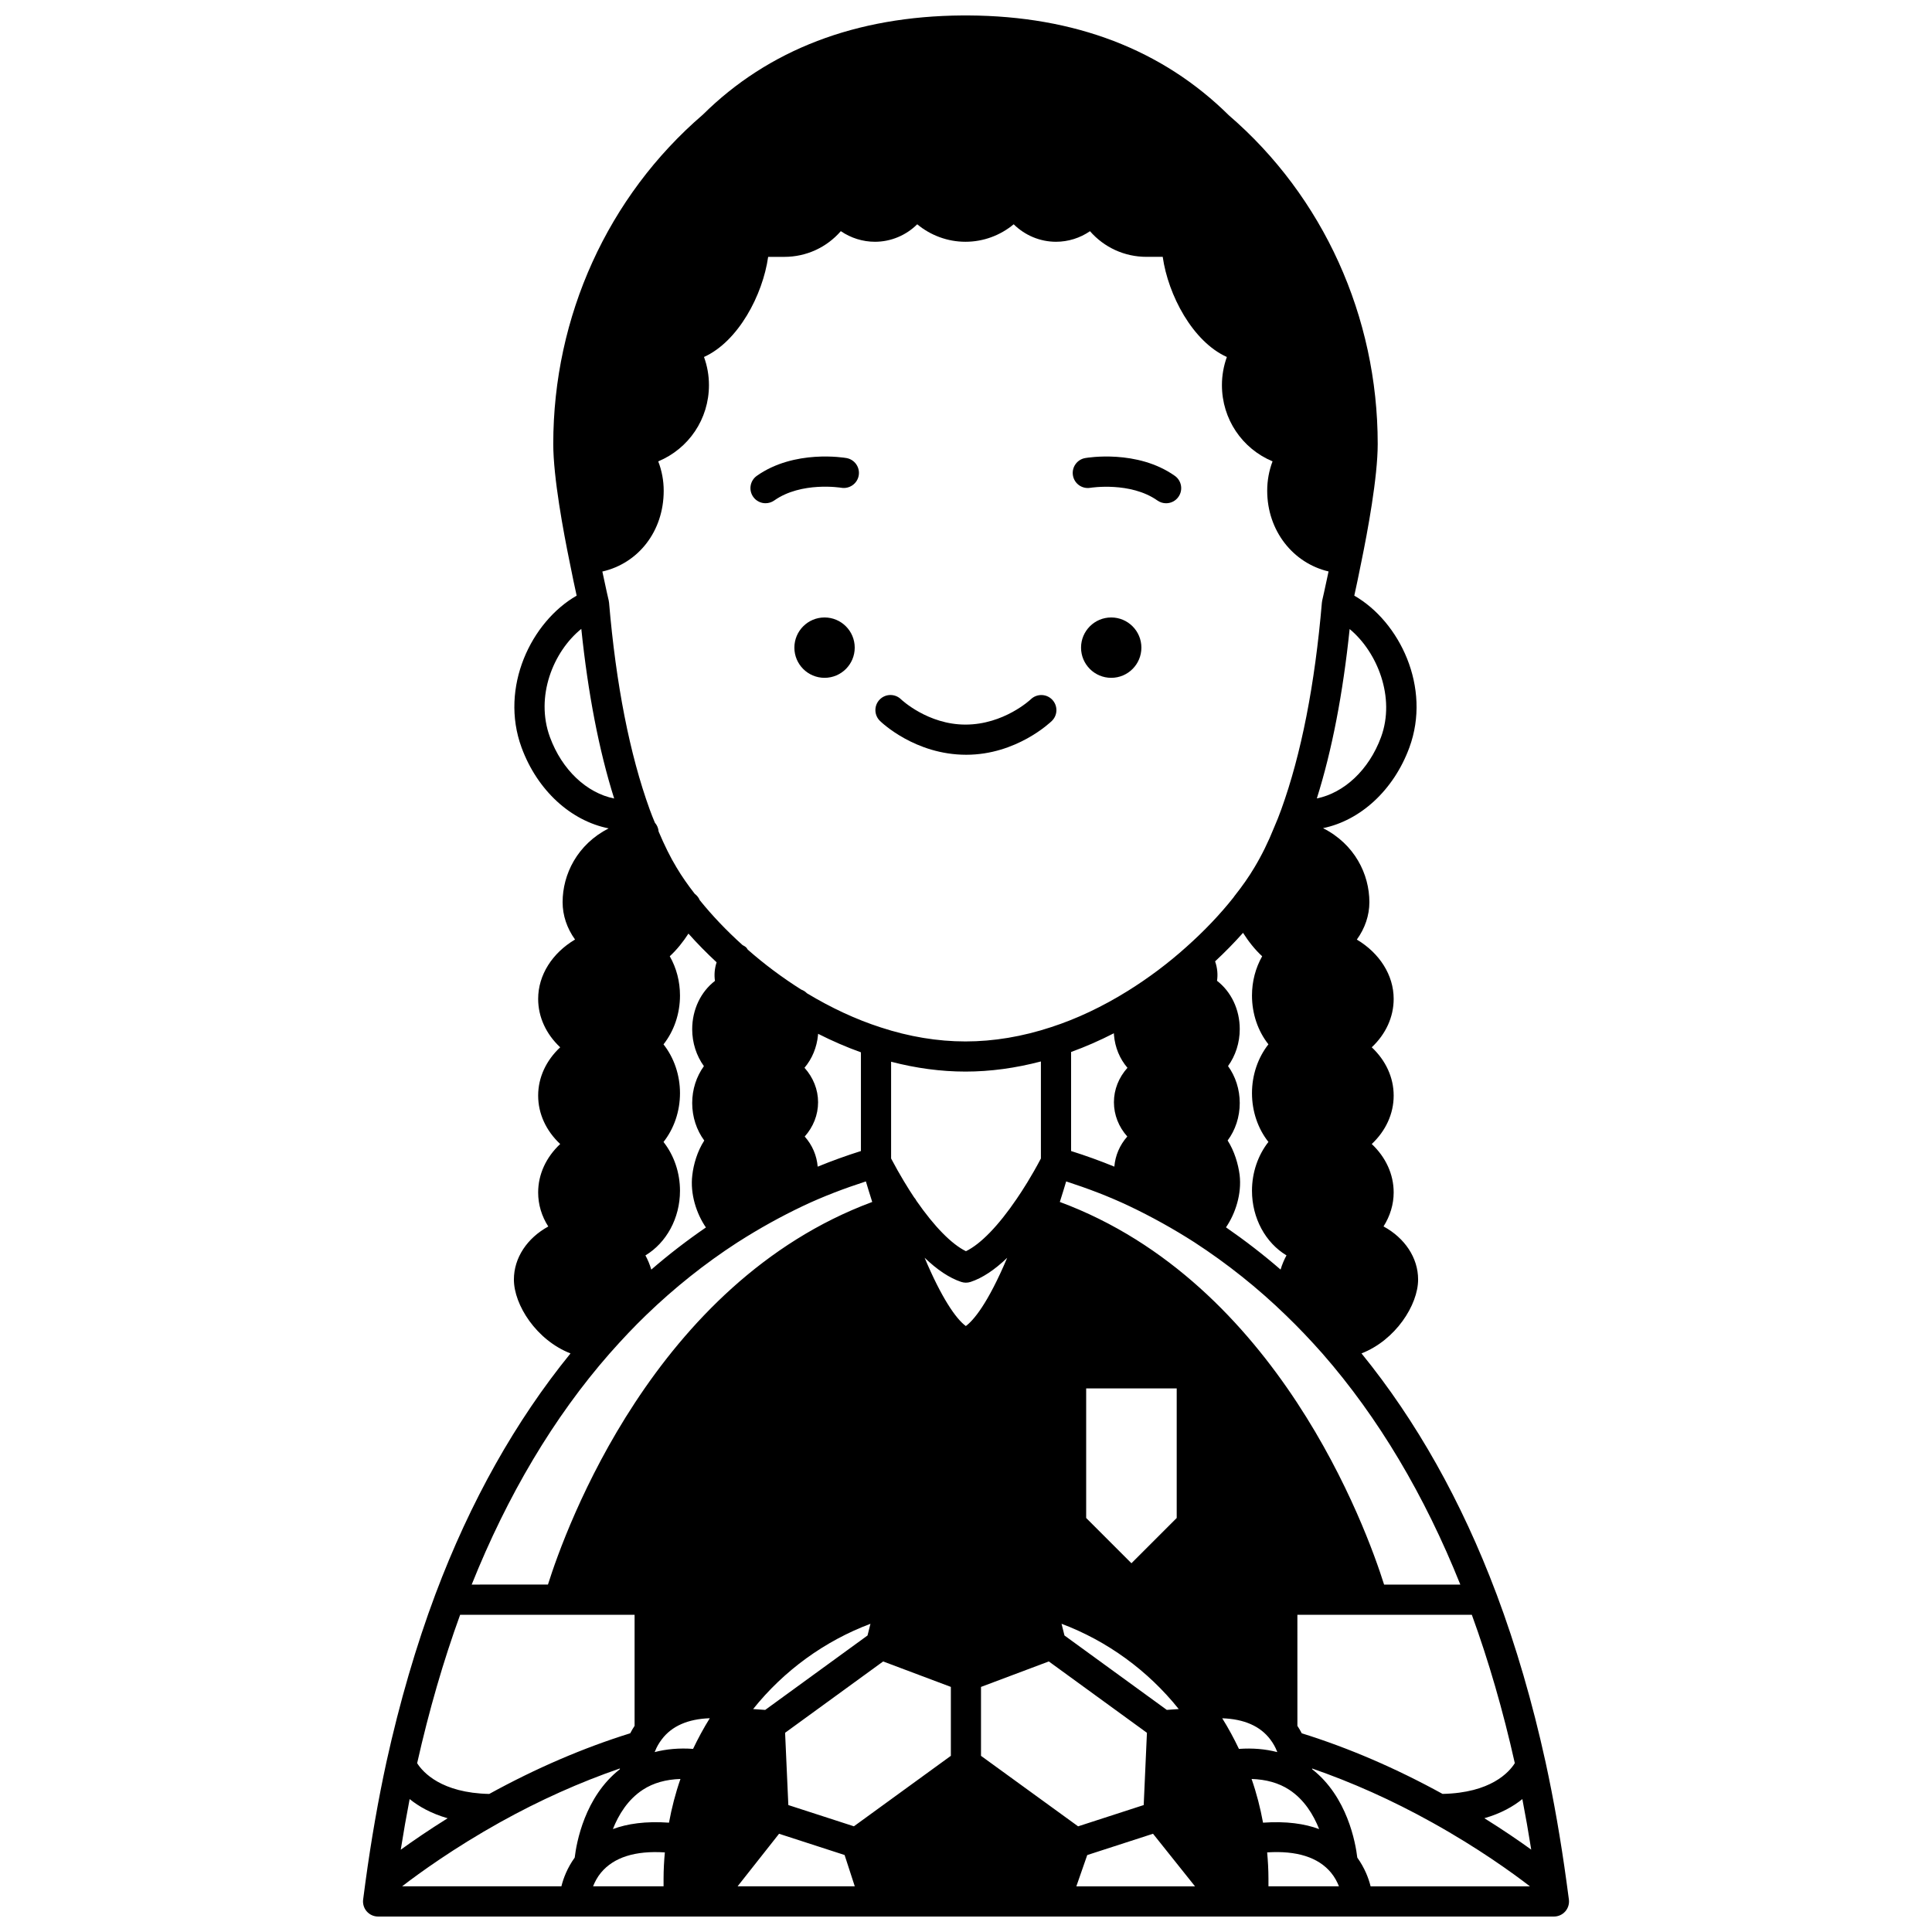 <?xml version="1.0" encoding="UTF-8"?>
<!-- Uploaded to: SVG Repo, www.svgrepo.com, Generator: SVG Repo Mixer Tools -->
<svg width="800px" height="800px" version="1.1" viewBox="144 144 512 512" xmlns="http://www.w3.org/2000/svg">
 <defs>
  <clipPath id="a">
   <path d="m240 148.09h320v503.81h-320z"/>
  </clipPath>
 </defs>
 <path d="m446.48 315.63c0 4.418-3.578 8-7.996 8s-7.996-3.582-7.996-8c0-4.414 3.578-7.996 7.996-7.996s7.996 3.582 7.996 7.996"/>
 <path d="m370.51 315.63c0 4.418-3.578 8-7.996 8-4.414 0-7.996-3.582-7.996-8 0-4.414 3.582-7.996 7.996-7.996 4.418 0 7.996 3.582 7.996 7.996"/>
 <g clip-path="url(#a)">
  <path d="m559.16 642.85c-1.523-11.172-3.398-21.902-5.578-31.902-3.469-15.793-7.824-30.723-12.945-44.383-0.039-0.105-0.07-0.199-0.117-0.301-9.184-24.418-21.195-45.75-35.711-63.598 9.008-3.5 15.004-12.832 15.004-19.582 0-5.789-3.566-11.027-9.164-14.066 1.742-2.754 2.688-5.856 2.688-9.004 0-4.816-2.098-9.344-5.809-12.836 3.711-3.488 5.809-8.012 5.809-12.836 0-4.801-2.098-9.316-5.809-12.797 3.711-3.488 5.809-8.012 5.809-12.832 0-6.309-3.75-12.129-9.762-15.715 2.152-2.977 3.324-6.398 3.324-9.918 0-7.402-3.898-15.371-12.285-19.609 9.855-2.035 18.684-9.977 22.879-21.355 5.871-15.965-2.578-33.367-14.594-40.262 0.48-2.172 1.16-5.332 1.883-9.016 1.613-7.836 4.324-22.312 4.324-31.195 0-33.758-14.453-65.57-39.453-87.09-17.605-17.402-40.82-26.305-69.012-26.457h-0.023-1.586c-28.203 0.188-51.402 9.094-68.758 26.277-25.203 21.672-39.656 53.484-39.656 87.277 0 8.883 2.711 23.359 4.312 31.16 0.727 3.703 1.406 6.875 1.887 9.047-12.023 6.883-20.473 24.277-14.594 40.266 4.219 11.453 13.137 19.438 23.074 21.406-8.332 4.254-12.203 12.199-12.203 19.555 0 3.527 1.164 6.941 3.297 9.902-6.023 3.57-9.777 9.391-9.777 15.727 0 4.812 2.109 9.34 5.84 12.832-3.731 3.488-5.84 8-5.84 12.797 0 4.816 2.109 9.344 5.84 12.836-3.731 3.496-5.84 8.02-5.84 12.836 0 3.211 0.926 6.285 2.684 9.023-5.566 3.043-9.113 8.266-9.113 14.051 0 6.75 5.992 16.082 15.004 19.582-14.535 17.867-26.566 39.238-35.762 63.711v0.004c-0.02 0.051-0.039 0.102-0.059 0.152-5.098 13.609-9.461 28.551-12.961 44.414-2.176 9.996-4.051 20.727-5.574 31.902l-0.598 4.531c-0.152 1.141 0.199 2.293 0.957 3.16 0.758 0.863 1.855 1.359 3.008 1.359h179.4 0.012 0.012 132.18c1.152 0 2.246-0.496 3.008-1.359 0.754-0.863 1.109-2.016 0.957-3.16zm-306.6-22.078c2.398 1.945 5.676 3.82 10.066 5.086-4.984 3.113-9.164 5.981-12.422 8.336 0.727-4.574 1.512-9.062 2.356-13.422zm13.379-48.836h46.234v29.43c-0.43 0.648-0.812 1.305-1.152 1.969-12.402 3.859-24.949 9.25-37.367 16.078-12.684-0.266-17.57-5.731-19.105-8.148 3.141-13.98 6.973-27.172 11.391-39.328zm39.461-268.24c-0.016-0.195-0.047-0.387-0.09-0.578-0.008-0.023-0.727-3.082-1.68-7.656 9.527-2.176 16.258-10.648 16.258-21.414 0-2.676-0.492-5.301-1.449-7.781 8.031-3.34 13.441-11.16 13.441-20.207 0-2.562-0.449-5.082-1.316-7.457 9.07-4.09 15.574-16.41 17.004-26.531h4.301c5.84 0 11.23-2.523 14.957-6.812 2.648 1.805 5.797 2.812 9.043 2.812 4.258 0 8.27-1.723 11.203-4.633 3.566 2.957 8.082 4.633 12.789 4.633 4.719 0 9.227-1.676 12.777-4.633 2.949 2.91 6.965 4.633 11.211 4.633 3.246 0 6.387-1 9.008-2.801 3.734 4.281 9.125 6.797 14.98 6.797h4.297c1.43 10.129 7.934 22.461 16.996 26.539-0.859 2.387-1.305 4.898-1.305 7.449 0 9.051 5.406 16.871 13.414 20.207-0.938 2.469-1.418 5.094-1.418 7.781 0 10.605 6.848 19.188 16.262 21.398-0.953 4.574-1.676 7.644-1.68 7.672-0.043 0.188-0.074 0.383-0.09 0.578-1.855 21.75-5.477 40.203-10.777 54.852-0.57 1.59-1.18 3.109-1.871 4.703-1.539 3.852-3.312 7.449-5.266 10.695 0 0.004 0 0.008-0.004 0.012-0.004 0.004-0.008 0.008-0.012 0.012-1.402 2.367-3.172 4.894-5.25 7.512-0.09 0.113-0.176 0.234-0.25 0.359-3.551 4.481-7.754 8.902-12.527 13.148-4.731 4.254-9.934 8.16-15.469 11.613-6.715 4.176-13.535 7.402-20.293 9.594-7.641 2.523-15.289 3.801-22.734 3.801-7.387 0-14.941-1.25-22.484-3.727-6.531-2.106-13.113-5.168-19.566-9.062-0.02-0.02-0.047-0.059-0.062-0.074-0.414-0.402-0.898-0.688-1.41-0.875-5.012-3.164-9.77-6.715-14.191-10.605-0.125-0.172-0.203-0.367-0.355-0.52-0.297-0.297-0.656-0.488-1.008-0.672-4.195-3.766-8.078-7.844-11.363-11.926-0.258-0.668-0.734-1.223-1.324-1.68-1.824-2.344-3.445-4.66-4.758-6.883-0.004-0.012-0.016-0.016-0.023-0.023-0.004-0.008-0.004-0.016-0.008-0.023-1.637-2.688-3.227-5.926-4.769-9.562-0.074-0.898-0.426-1.703-0.984-2.332-0.473-1.141-0.945-2.289-1.375-3.496-5.301-14.633-8.926-33.086-10.777-54.836zm240.04 307.56c-1.508 2.406-6.363 7.887-19.148 8.148-12.387-6.816-24.922-12.203-37.312-16.062-0.34-0.668-0.73-1.32-1.156-1.965l-0.004-29.445h46.23c4.445 12.203 8.273 25.398 11.391 39.324zm-115.73 16.742-25.734-18.68v-18.266l17.969-6.754 26.004 18.91-0.855 19.152zm-113.11-147.54c-0.414-1.398-0.961-2.676-1.555-3.762 5.523-3.324 9.16-9.812 9.16-17.125 0-4.809-1.582-9.402-4.367-12.938 2.777-3.523 4.367-8.105 4.367-12.926 0-4.809-1.582-9.402-4.367-12.941 2.777-3.523 4.367-8.105 4.367-12.926 0-3.75-0.945-7.328-2.711-10.426 1.828-1.672 3.539-3.801 4.953-6 2.312 2.598 4.805 5.137 7.461 7.602-0.559 1.719-0.664 3.422-0.434 4.926-3.75 2.887-6.035 7.594-6.035 12.82 0 3.59 1.121 7.031 3.102 9.781-1.984 2.734-3.102 6.164-3.102 9.773 0 3.68 1.156 7.172 3.199 9.938-1.848 2.844-2.844 6.324-3.168 9.164-0.621 4.981 1.098 10.23 3.606 13.871-4.988 3.422-9.832 7.148-14.477 11.168zm44.094-27.281c-0.242-2.934-1.414-5.707-3.438-7.984 2.269-2.551 3.543-5.723 3.543-9.094 0-3.367-1.293-6.555-3.598-9.129 2.012-2.375 3.266-5.371 3.586-8.719 0.008-0.082 0.008-0.195 0.012-0.285 3.769 1.91 7.566 3.551 11.355 4.91v26.16c-3.875 1.219-7.699 2.602-11.461 4.141zm39.164-25.195c6.586 0 13.289-0.926 19.992-2.684v25.715c-2.484 4.715-4.852 8.414-6.426 10.707-4.852 7.144-9.555 11.977-13.438 13.863-3.773-1.844-8.363-6.504-13.105-13.34-0.168-0.332-0.375-0.641-0.625-0.91-1.543-2.316-3.738-5.84-6.106-10.32v-25.645c6.586 1.715 13.195 2.613 19.707 2.613zm73.559-36.77c1.406 2.227 3.156 4.457 5.07 6.207-1.754 3.09-2.699 6.664-2.699 10.41 0 4.84 1.578 9.422 4.356 12.926-2.773 3.531-4.356 8.117-4.356 12.941 0 4.84 1.578 9.422 4.356 12.926-2.773 3.531-4.356 8.117-4.356 12.941 0 7.316 3.629 13.812 9.145 17.129-0.602 1.086-1.148 2.363-1.566 3.762-4.598-3.988-9.441-7.715-14.469-11.195 2.496-3.633 4.215-8.879 3.617-13.883-0.367-2.856-1.375-6.316-3.18-9.133 2.051-2.754 3.211-6.246 3.211-9.914 0-3.621-1.121-7.07-3.106-9.809 1.988-2.75 3.106-6.191 3.106-9.785 0-5.219-2.277-9.922-6.023-12.812 0.242-1.57 0.121-3.359-0.508-5.152 2.644-2.465 5.121-4.992 7.402-7.559zm-34.227 26.613c0.008 0.148 0.012 0.324 0.023 0.457 0.277 3.32 1.531 6.312 3.574 8.699-2.301 2.566-3.586 5.75-3.586 9.113 0 3.371 1.266 6.547 3.543 9.094-2.016 2.277-3.188 5.047-3.434 7.984-3.766-1.539-7.594-2.918-11.461-4.137v-26.25c3.777-1.367 7.566-3.023 11.34-4.961zm-40.48 65.891c0.008 0.004 0.012 0 0.02 0.004 0.398 0.133 0.816 0.203 1.246 0.203 0.43 0 0.844-0.07 1.242-0.203 0.004 0 0.012 0 0.016-0.004 3.121-1.035 6.363-3.191 9.68-6.383-5.211 12.32-8.973 16.613-10.957 18.086-2.668-1.957-6.477-7.543-10.926-18.105 3.336 3.203 6.57 5.363 9.68 6.402zm33.137 62.566v-34.332h23.992v34.332l-11.996 11.996zm-112.48 58.68c2.668-3.547 6.945-5.414 12.734-5.613-1.68 2.691-3.129 5.394-4.43 8.125-3.66-0.262-7.055 0.035-10.188 0.852 0.047-0.102 0.105-0.199 0.145-0.309 0.391-1.02 0.973-2.043 1.738-3.055zm27.418-7.816-3.199-0.227c8.156-10.199 18.965-18.043 31.094-22.598l-0.777 3.102zm79.312-19.723-0.777-3.106c12.082 4.543 22.871 12.375 31.055 22.598l-3.164 0.223zm46.234 30.055c-1.309-2.746-2.758-5.445-4.426-8.117 5.797 0.203 10.066 2.066 12.738 5.613 0.754 1 1.34 2.027 1.785 3.176 0.023 0.059 0.039 0.117 0.066 0.176-3.133-0.812-6.519-1.109-10.164-0.848zm-157.96 10.82c2.769-1.812 6.121-2.731 9.957-2.852-1.316 3.769-2.316 7.648-3.039 11.582-6.184-0.445-11.082 0.285-14.863 1.695 1.488-3.758 3.934-7.816 7.945-10.426zm38.547 4.062-0.859-19.156 25.984-18.902 17.945 6.746v18.266l-25.695 18.676zm125.8 4.668c-0.723-3.949-1.723-7.824-3.035-11.582 3.836 0.121 7.188 1.039 9.965 2.852 4.004 2.609 6.449 6.668 7.938 10.43-3.777-1.414-8.68-2.141-14.867-1.699zm32.082-63.098c-4.688-14.871-28.242-80-85.934-101.4 0.664-2.07 1.211-3.867 1.68-5.441 5.688 1.844 11.309 3.965 16.711 6.531 5.902 2.805 11.715 6.035 17.25 9.582 8.707 5.66 16.875 12.172 24.27 19.359 3.231 3.109 6.492 6.531 9.688 10.148 14.785 16.891 27.035 37.488 36.539 61.227l-20.203-0.004zm-205.26-61.215c3.414-3.867 6.57-7.191 9.656-10.164 7.481-7.234 15.609-13.707 24.137-19.238 0.156-0.082 0.305-0.176 0.449-0.281 5.461-3.484 11.168-6.652 16.977-9.414 5.406-2.562 11.023-4.688 16.711-6.531 0.445 1.5 1.012 3.352 1.68 5.445-57.707 21.434-81.25 86.531-85.934 101.39l-20.211 0.008c9.504-23.738 21.754-44.34 36.535-61.219zm-29.008 124.2c10.555-5.875 21.199-10.613 31.746-14.258-0.008 0.066-0.016 0.148-0.02 0.215-9.328 7.301-11.496 19.535-11.953 23.41-1.953 2.715-3 5.457-3.527 7.613h-42.215c4.543-3.496 13.715-10.145 25.969-16.98zm26.723 13.379c3.394-4.094 9.094-5.894 16.938-5.387-0.203 2.266-0.34 4.578-0.34 6.953v2.035h-18.68c0.457-1.156 1.109-2.414 2.082-3.602zm47.203-10.328 17.367 5.629 2.699 8.301h-31.055zm81.672 5.644 17.434-5.648 11.125 13.934h-31.445zm47.68-0.707c7.848-0.508 13.539 1.293 16.93 5.375 0.984 1.195 1.641 2.461 2.094 3.617h-18.68v-2.039c0-2.375-0.141-4.688-0.344-6.953zm23.887 1.383c-0.457-3.871-2.621-16.121-11.961-23.422-0.004-0.059-0.016-0.133-0.02-0.195 10.543 3.652 21.18 8.387 31.723 14.254 12.297 6.816 21.477 13.48 26.012 16.977h-42.227c-0.531-2.156-1.578-4.894-3.527-7.613zm33.676-10.441c4.398-1.262 7.672-3.129 10.066-5.074 0.844 4.352 1.625 8.828 2.352 13.398-3.258-2.356-7.434-5.219-12.418-8.324zm-27.383-286.5c-3.219 8.75-9.832 14.781-17.016 16.25 4.012-12.715 6.918-27.777 8.695-44.891 7.332 6.074 12.188 18.121 8.32 28.641zm-220.25 0.004c-3.949-10.742 0.852-22.664 8.312-28.691 1.781 17.141 4.691 32.23 8.707 44.953-7.223-1.453-13.801-7.508-17.02-16.262z"/>
 </g>
 <path d="m432.98 273.27c0.102-0.016 10.594-1.68 17.746 3.367 0.703 0.496 1.508 0.73 2.305 0.73 1.25 0 2.492-0.586 3.266-1.691 1.277-1.805 0.848-4.297-0.957-5.574-9.957-7.039-23.191-4.809-23.75-4.711-2.172 0.383-3.625 2.453-3.246 4.629 0.387 2.18 2.422 3.625 4.637 3.25z"/>
 <path d="m346.88 277.36c0.797 0 1.598-0.238 2.305-0.73 7.203-5.086 17.656-3.383 17.762-3.367 2.16 0.363 4.238-1.078 4.621-3.246 0.383-2.176-1.074-4.25-3.25-4.629-0.555-0.098-13.793-2.324-23.75 4.711-1.805 1.277-2.234 3.769-0.957 5.574 0.777 1.102 2.016 1.688 3.269 1.688z"/>
 <path d="m400.05 344.02c13.348 0 22.332-8.605 22.707-8.973 1.578-1.539 1.605-4.055 0.078-5.637-1.527-1.582-4.059-1.625-5.648-0.105-0.07 0.074-7.125 6.719-17.332 6.719-9.961 0-16.949-6.578-17.082-6.707-1.578-1.535-4.102-1.508-5.641 0.066-1.547 1.574-1.523 4.106 0.055 5.652 0.367 0.371 9.312 8.984 22.863 8.984z"/>
</svg>